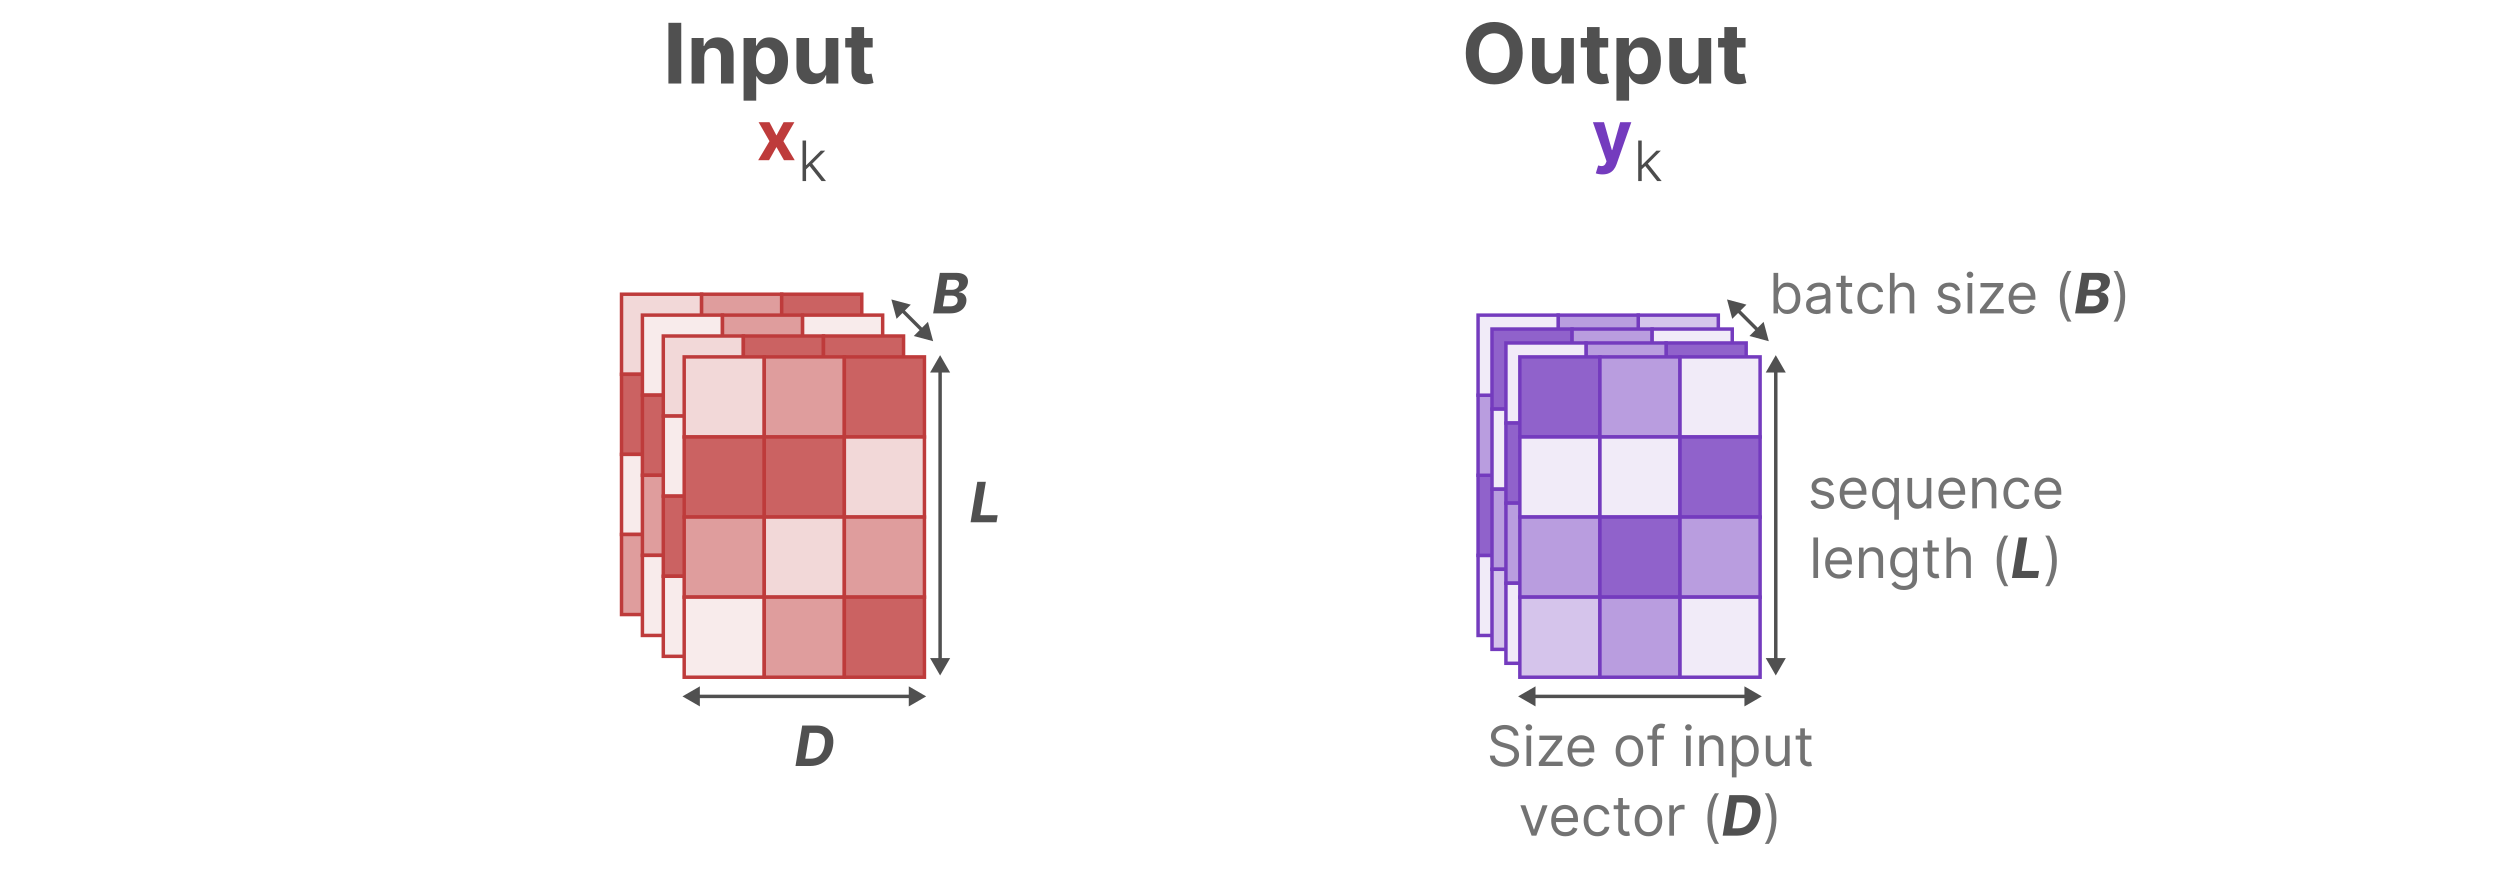 <svg width="359" height="125" viewBox="0 0 359 125" fill="none" xmlns="http://www.w3.org/2000/svg">
<rect width="359" height="125" fill="white"/>
<path d="M110.497 17.546L111.498 19.452L112.525 17.546H114.076L112.496 20.273L114.119 23H112.574L111.498 21.114L110.44 23H108.877L110.497 20.273L108.934 17.546H110.497Z" fill="#BE3B3B"/>
<path d="M115.707 24.352L115.701 23.69H115.815L117.86 21.636H118.499L116.479 23.659L116.434 23.668L115.707 24.352ZM115.246 26V20.182H115.752V26H115.246ZM117.965 26L116.193 23.759L116.556 23.409L118.613 26H117.965Z" fill="#4C4C4C"/>
<rect x="89.25" y="42.25" width="11.5" height="11.5" fill="#F2D8D8" stroke="#BE3B3B" stroke-width="0.5"/>
<rect x="100.75" y="42.25" width="11.5" height="11.5" fill="#DF9D9D" stroke="#BE3B3B" stroke-width="0.5"/>
<rect x="112.25" y="42.25" width="11.5" height="11.5" fill="#CB6262" stroke="#BE3B3B" stroke-width="0.5"/>
<rect x="89.25" y="53.75" width="11.5" height="11.5" fill="#CB6262" stroke="#BE3B3B" stroke-width="0.5"/>
<rect x="100.75" y="53.75" width="11.5" height="11.5" fill="#CB6262" stroke="#BE3B3B" stroke-width="0.5"/>
<rect x="112.25" y="53.75" width="11.5" height="11.5" fill="#F2D8D8" stroke="#BE3B3B" stroke-width="0.5"/>
<rect x="89.25" y="65.25" width="11.5" height="11.5" fill="#F8EBEB" stroke="#BE3B3B" stroke-width="0.5"/>
<rect x="100.75" y="65.25" width="11.5" height="11.5" fill="#F2D8D8" stroke="#BE3B3B" stroke-width="0.5"/>
<rect x="112.25" y="65.25" width="11.5" height="11.5" fill="#DF9D9D" stroke="#BE3B3B" stroke-width="0.5"/>
<rect x="89.25" y="76.75" width="11.5" height="11.5" fill="#DF9D9D" stroke="#BE3B3B" stroke-width="0.5"/>
<rect x="100.75" y="76.75" width="11.5" height="11.5" fill="#DF9D9D" stroke="#BE3B3B" stroke-width="0.5"/>
<rect x="112.25" y="76.75" width="11.5" height="11.5" fill="#CB6262" stroke="#BE3B3B" stroke-width="0.5"/>
<rect x="92.25" y="45.25" width="11.5" height="11.5" fill="#F8EBEB" stroke="#BE3B3B" stroke-width="0.5"/>
<rect x="103.75" y="45.25" width="11.5" height="11.5" fill="#DF9D9D" stroke="#BE3B3B" stroke-width="0.5"/>
<rect x="115.25" y="45.25" width="11.5" height="11.5" fill="#F8EBEB" stroke="#BE3B3B" stroke-width="0.5"/>
<rect x="92.25" y="56.75" width="11.5" height="11.5" fill="#CB6262" stroke="#BE3B3B" stroke-width="0.5"/>
<rect x="103.75" y="56.75" width="11.5" height="11.5" fill="#CB6262" stroke="#BE3B3B" stroke-width="0.5"/>
<rect x="115.25" y="56.75" width="11.5" height="11.5" fill="#F2D8D8" stroke="#BE3B3B" stroke-width="0.5"/>
<rect x="92.25" y="68.25" width="11.5" height="11.5" fill="#DF9D9D" stroke="#BE3B3B" stroke-width="0.5"/>
<rect x="103.75" y="68.25" width="11.5" height="11.5" fill="#F2D8D8" stroke="#BE3B3B" stroke-width="0.5"/>
<rect x="115.25" y="68.25" width="11.5" height="11.5" fill="#DF9D9D" stroke="#BE3B3B" stroke-width="0.5"/>
<rect x="92.25" y="79.75" width="11.5" height="11.5" fill="#F8EBEB" stroke="#BE3B3B" stroke-width="0.5"/>
<rect x="103.75" y="79.75" width="11.5" height="11.5" fill="#DF9D9D" stroke="#BE3B3B" stroke-width="0.5"/>
<rect x="115.25" y="79.75" width="11.5" height="11.5" fill="#CB6262" stroke="#BE3B3B" stroke-width="0.5"/>
<rect x="95.25" y="48.25" width="11.5" height="11.5" fill="#F2D8D8" stroke="#BE3B3B" stroke-width="0.5"/>
<rect x="106.75" y="48.25" width="11.5" height="11.5" fill="#CB6262" stroke="#BE3B3B" stroke-width="0.5"/>
<rect x="118.25" y="48.25" width="11.5" height="11.5" fill="#CB6262" stroke="#BE3B3B" stroke-width="0.5"/>
<rect x="95.25" y="59.75" width="11.5" height="11.5" fill="#F8EBEB" stroke="#BE3B3B" stroke-width="0.5"/>
<rect x="106.75" y="59.75" width="11.5" height="11.5" fill="#CB6262" stroke="#BE3B3B" stroke-width="0.5"/>
<rect x="118.25" y="59.75" width="11.5" height="11.5" fill="#F2D8D8" stroke="#BE3B3B" stroke-width="0.5"/>
<rect x="95.25" y="71.25" width="11.5" height="11.5" fill="#CB6262" stroke="#BE3B3B" stroke-width="0.5"/>
<rect x="106.75" y="71.25" width="11.5" height="11.5" fill="#F2D8D8" stroke="#BE3B3B" stroke-width="0.5"/>
<rect x="118.25" y="71.25" width="11.5" height="11.5" fill="#DF9D9D" stroke="#BE3B3B" stroke-width="0.5"/>
<rect x="95.25" y="82.75" width="11.5" height="11.5" fill="#F8EBEB" stroke="#BE3B3B" stroke-width="0.5"/>
<rect x="106.75" y="82.75" width="11.5" height="11.5" fill="#DF9D9D" stroke="#BE3B3B" stroke-width="0.5"/>
<rect x="118.25" y="82.75" width="11.5" height="11.5" fill="#CB6262" stroke="#BE3B3B" stroke-width="0.5"/>
<rect x="98.25" y="51.25" width="11.5" height="11.5" fill="#F2D8D8" stroke="#BE3B3B" stroke-width="0.5"/>
<rect x="109.75" y="51.25" width="11.5" height="11.5" fill="#DF9D9D" stroke="#BE3B3B" stroke-width="0.5"/>
<rect x="121.25" y="51.25" width="11.5" height="11.5" fill="#CB6262" stroke="#BE3B3B" stroke-width="0.5"/>
<rect x="98.25" y="62.75" width="11.5" height="11.5" fill="#CB6262" stroke="#BE3B3B" stroke-width="0.5"/>
<rect x="109.75" y="62.75" width="11.5" height="11.5" fill="#CB6262" stroke="#BE3B3B" stroke-width="0.5"/>
<rect x="121.25" y="62.75" width="11.5" height="11.5" fill="#F2D8D8" stroke="#BE3B3B" stroke-width="0.5"/>
<rect x="98.25" y="74.25" width="11.5" height="11.5" fill="#DF9D9D" stroke="#BE3B3B" stroke-width="0.5"/>
<rect x="109.75" y="74.25" width="11.5" height="11.5" fill="#F2D8D8" stroke="#BE3B3B" stroke-width="0.5"/>
<rect x="121.25" y="74.25" width="11.5" height="11.5" fill="#DF9D9D" stroke="#BE3B3B" stroke-width="0.5"/>
<rect x="98.25" y="85.75" width="11.5" height="11.5" fill="#F8EBEB" stroke="#BE3B3B" stroke-width="0.5"/>
<rect x="109.75" y="85.75" width="11.5" height="11.5" fill="#DF9D9D" stroke="#BE3B3B" stroke-width="0.5"/>
<rect x="121.25" y="85.75" width="11.5" height="11.5" fill="#CB6262" stroke="#BE3B3B" stroke-width="0.5"/>
<path d="M116.323 110H114.232L115.198 104.182H117.249C117.834 104.182 118.32 104.301 118.706 104.54C119.095 104.778 119.368 105.12 119.527 105.565C119.686 106.009 119.715 106.538 119.613 107.153C119.514 107.748 119.318 108.259 119.025 108.685C118.731 109.109 118.355 109.435 117.897 109.662C117.438 109.887 116.914 110 116.323 110ZM115.638 108.946H116.394C116.759 108.946 117.079 108.878 117.354 108.741C117.631 108.605 117.857 108.395 118.033 108.111C118.211 107.827 118.337 107.463 118.411 107.02C118.481 106.599 118.476 106.259 118.397 105.997C118.319 105.734 118.168 105.542 117.945 105.42C117.721 105.297 117.428 105.236 117.064 105.236H116.255L115.638 108.946Z" fill="#505050"/>
<path d="M139.373 75L140.338 69.182H141.569L140.773 73.986H143.267L143.097 75H139.373Z" fill="#505050"/>
<path d="M133.998 45L134.963 39.182H137.293C137.721 39.182 138.068 39.245 138.333 39.372C138.6 39.499 138.786 39.675 138.892 39.901C138.998 40.124 139.027 40.382 138.978 40.673C138.938 40.901 138.857 41.099 138.736 41.27C138.617 41.44 138.469 41.581 138.293 41.69C138.117 41.8 137.926 41.878 137.719 41.923L137.708 41.98C137.927 41.99 138.125 42.052 138.301 42.168C138.478 42.281 138.609 42.442 138.696 42.651C138.783 42.859 138.803 43.106 138.756 43.392C138.705 43.701 138.583 43.976 138.39 44.219C138.196 44.459 137.939 44.65 137.617 44.79C137.297 44.93 136.919 45 136.483 45H133.998ZM135.398 43.994H136.401C136.742 43.994 137.002 43.928 137.182 43.795C137.362 43.663 137.47 43.488 137.506 43.27C137.531 43.109 137.515 42.967 137.458 42.844C137.403 42.721 137.309 42.624 137.176 42.554C137.046 42.484 136.88 42.449 136.679 42.449H135.651L135.398 43.994ZM135.793 41.617H136.705C136.872 41.617 137.026 41.587 137.168 41.528C137.312 41.468 137.43 41.383 137.523 41.273C137.618 41.161 137.677 41.029 137.702 40.878C137.736 40.666 137.689 40.496 137.56 40.369C137.433 40.24 137.234 40.176 136.963 40.176H136.032L135.793 41.617Z" fill="#505050"/>
<path d="M135 51L133.557 53.5L136.443 53.5L135 51ZM135 97L136.443 94.5L133.557 94.5L135 97ZM134.75 53.25L134.75 94.75L135.25 94.75L135.25 53.25L134.75 53.25Z" fill="#505050"/>
<path d="M128 43L128.747 45.788L130.788 43.747L128 43ZM134 49L133.253 46.212L131.212 48.253L134 49ZM129.414 44.768L132.232 47.586L132.586 47.232L129.768 44.414L129.414 44.768Z" fill="#505050"/>
<path d="M98 100L100.5 101.443L100.5 98.557L98 100ZM133 100L130.5 98.557L130.5 101.443L133 100ZM100.25 100.25L130.75 100.25L130.75 99.75L100.25 99.75L100.25 100.25Z" fill="#505050"/>
<path d="M97.828 3.273V12H95.983V3.273H97.828ZM101.128 8.216V12H99.312V5.455H101.042V6.609H101.119C101.264 6.229 101.507 5.928 101.848 5.706C102.189 5.482 102.602 5.369 103.088 5.369C103.542 5.369 103.939 5.469 104.277 5.668C104.615 5.866 104.878 6.151 105.065 6.52C105.253 6.886 105.346 7.324 105.346 7.832V12H103.531V8.156C103.534 7.756 103.432 7.443 103.224 7.219C103.017 6.991 102.731 6.878 102.368 6.878C102.123 6.878 101.907 6.93 101.72 7.036C101.535 7.141 101.39 7.294 101.285 7.496C101.183 7.695 101.131 7.935 101.128 8.216ZM106.777 14.454V5.455H108.567V6.554H108.648C108.727 6.378 108.843 6.199 108.993 6.017C109.146 5.832 109.345 5.679 109.59 5.557C109.837 5.432 110.144 5.369 110.51 5.369C110.987 5.369 111.428 5.494 111.831 5.744C112.235 5.991 112.557 6.365 112.798 6.865C113.04 7.362 113.161 7.986 113.161 8.736C113.161 9.466 113.043 10.082 112.807 10.585C112.574 11.085 112.256 11.464 111.852 11.723C111.452 11.979 111.003 12.107 110.506 12.107C110.154 12.107 109.854 12.048 109.607 11.932C109.362 11.815 109.162 11.669 109.006 11.493C108.85 11.314 108.73 11.133 108.648 10.952H108.593V14.454H106.777ZM108.554 8.727C108.554 9.116 108.608 9.456 108.716 9.746C108.824 10.036 108.98 10.261 109.185 10.423C109.389 10.582 109.638 10.662 109.931 10.662C110.226 10.662 110.476 10.581 110.681 10.419C110.885 10.254 111.04 10.027 111.145 9.737C111.253 9.445 111.307 9.108 111.307 8.727C111.307 8.349 111.254 8.017 111.149 7.73C111.044 7.443 110.889 7.219 110.685 7.057C110.48 6.895 110.229 6.814 109.931 6.814C109.635 6.814 109.385 6.892 109.181 7.048C108.979 7.205 108.824 7.426 108.716 7.713C108.608 8 108.554 8.338 108.554 8.727ZM118.568 9.213V5.455H120.384V12H118.641V10.811H118.573C118.425 11.195 118.179 11.503 117.835 11.736C117.494 11.969 117.078 12.085 116.587 12.085C116.149 12.085 115.764 11.986 115.432 11.787C115.1 11.588 114.84 11.305 114.652 10.939C114.468 10.572 114.374 10.133 114.371 9.622V5.455H116.186V9.298C116.189 9.685 116.293 9.99 116.497 10.214C116.702 10.439 116.976 10.551 117.32 10.551C117.539 10.551 117.743 10.501 117.933 10.402C118.124 10.3 118.277 10.149 118.394 9.95C118.513 9.751 118.571 9.506 118.568 9.213ZM125.317 5.455V6.818H121.376V5.455H125.317ZM122.27 3.886H124.086V9.989C124.086 10.156 124.111 10.287 124.162 10.381C124.214 10.472 124.285 10.536 124.376 10.572C124.469 10.609 124.577 10.628 124.699 10.628C124.785 10.628 124.87 10.621 124.955 10.607C125.04 10.589 125.106 10.577 125.151 10.568L125.437 11.919C125.346 11.947 125.218 11.98 125.053 12.017C124.888 12.057 124.688 12.081 124.452 12.089C124.015 12.107 123.631 12.048 123.302 11.915C122.975 11.781 122.721 11.574 122.539 11.293C122.357 11.011 122.268 10.656 122.27 10.227V3.886Z" fill="#505050"/>
<path d="M230.108 25.046C229.916 25.046 229.736 25.03 229.568 24.999C229.402 24.971 229.265 24.934 229.156 24.889L229.497 23.76C229.675 23.814 229.835 23.844 229.977 23.849C230.121 23.854 230.245 23.82 230.349 23.749C230.456 23.678 230.542 23.558 230.609 23.387L230.697 23.156L228.741 17.546H230.332L231.461 21.551H231.518L232.658 17.546H234.259L232.139 23.59C232.037 23.883 231.899 24.139 231.724 24.357C231.551 24.577 231.332 24.746 231.067 24.864C230.802 24.985 230.482 25.046 230.108 25.046Z" fill="#743BBE"/>
<path d="M235.707 24.352L235.701 23.69H235.815L237.86 21.636H238.499L236.479 23.659L236.434 23.668L235.707 24.352ZM235.246 26V20.182H235.752V26H235.246ZM237.965 26L236.193 23.759L236.556 23.409L238.613 26H237.965Z" fill="#4C4C4C"/>
<rect x="246.75" y="91.25" width="11.5" height="11.5" transform="rotate(-180 246.75 91.25)" fill="#9062CB" stroke="#743BBE" stroke-width="0.5"/>
<rect x="235.25" y="91.25" width="11.5" height="11.5" transform="rotate(-180 235.25 91.25)" fill="#B99DDF" stroke="#743BBE" stroke-width="0.5"/>
<rect x="223.75" y="91.25" width="11.5" height="11.5" transform="rotate(-180 223.75 91.25)" fill="#F1EBF8" stroke="#743BBE" stroke-width="0.5"/>
<rect x="246.75" y="79.75" width="11.5" height="11.5" transform="rotate(-180 246.75 79.75)" fill="#F1EBF8" stroke="#743BBE" stroke-width="0.5"/>
<rect x="235.25" y="79.75" width="11.5" height="11.5" transform="rotate(-180 235.25 79.75)" fill="#F1EBF8" stroke="#743BBE" stroke-width="0.5"/>
<rect x="223.75" y="79.75" width="11.5" height="11.5" transform="rotate(-180 223.75 79.75)" fill="#9062CB" stroke="#743BBE" stroke-width="0.5"/>
<rect x="246.75" y="68.25" width="11.5" height="11.5" transform="rotate(-180 246.75 68.25)" fill="#B99DDF" stroke="#743BBE" stroke-width="0.5"/>
<rect x="235.25" y="68.25" width="11.5" height="11.5" transform="rotate(-180 235.25 68.25)" fill="#9062CB" stroke="#743BBE" stroke-width="0.5"/>
<rect x="223.75" y="68.25" width="11.5" height="11.5" transform="rotate(-180 223.75 68.25)" fill="#B99DDF" stroke="#743BBE" stroke-width="0.5"/>
<rect x="246.75" y="56.75" width="11.5" height="11.5" transform="rotate(-180 246.75 56.75)" fill="#D5C4EB" stroke="#743BBE" stroke-width="0.5"/>
<rect x="235.25" y="56.75" width="11.5" height="11.5" transform="rotate(-180 235.25 56.75)" fill="#B99DDF" stroke="#743BBE" stroke-width="0.5"/>
<rect x="223.75" y="56.75" width="11.5" height="11.5" transform="rotate(-180 223.75 56.75)" fill="#F1EBF8" stroke="#743BBE" stroke-width="0.5"/>
<rect x="214.25" y="47.25" width="11.5" height="11.5" fill="#9062CB" stroke="#743BBE" stroke-width="0.5"/>
<rect x="225.75" y="47.25" width="11.5" height="11.5" fill="#B99DDF" stroke="#743BBE" stroke-width="0.5"/>
<rect x="237.25" y="47.25" width="11.5" height="11.5" fill="#F1EBF8" stroke="#743BBE" stroke-width="0.5"/>
<rect x="214.25" y="58.75" width="11.5" height="11.5" fill="#F1EBF8" stroke="#743BBE" stroke-width="0.5"/>
<rect x="225.75" y="58.75" width="11.5" height="11.5" fill="#F1EBF8" stroke="#743BBE" stroke-width="0.5"/>
<rect x="237.25" y="58.75" width="11.5" height="11.5" fill="#9062CB" stroke="#743BBE" stroke-width="0.5"/>
<rect x="214.25" y="70.25" width="11.5" height="11.5" fill="#B99DDF" stroke="#743BBE" stroke-width="0.5"/>
<rect x="225.75" y="70.25" width="11.5" height="11.5" fill="#9062CB" stroke="#743BBE" stroke-width="0.5"/>
<rect x="237.25" y="70.25" width="11.5" height="11.5" fill="#B99DDF" stroke="#743BBE" stroke-width="0.5"/>
<rect x="214.25" y="81.75" width="11.5" height="11.5" fill="#D5C4EB" stroke="#743BBE" stroke-width="0.5"/>
<rect x="225.75" y="81.75" width="11.5" height="11.5" fill="#B99DDF" stroke="#743BBE" stroke-width="0.5"/>
<rect x="237.25" y="81.75" width="11.5" height="11.5" fill="#F1EBF8" stroke="#743BBE" stroke-width="0.5"/>
<rect x="-0.25" y="0.25" width="11.5" height="11.5" transform="matrix(-1 0 0 1 250.5 49)" fill="#9062CB" stroke="#743BBE" stroke-width="0.5"/>
<rect x="-0.25" y="0.25" width="11.5" height="11.5" transform="matrix(-1 0 0 1 239 49)" fill="#B99DDF" stroke="#743BBE" stroke-width="0.5"/>
<rect x="-0.25" y="0.25" width="11.5" height="11.5" transform="matrix(-1 0 0 1 227.5 49)" fill="#F1EBF8" stroke="#743BBE" stroke-width="0.5"/>
<rect x="-0.25" y="0.25" width="11.5" height="11.5" transform="matrix(-1 0 0 1 250.5 60.5)" fill="#F1EBF8" stroke="#743BBE" stroke-width="0.5"/>
<rect x="-0.25" y="0.25" width="11.5" height="11.5" transform="matrix(-1 0 0 1 239 60.5)" fill="#F1EBF8" stroke="#743BBE" stroke-width="0.5"/>
<rect x="-0.25" y="0.25" width="11.5" height="11.5" transform="matrix(-1 0 0 1 227.5 60.5)" fill="#9062CB" stroke="#743BBE" stroke-width="0.5"/>
<rect x="-0.25" y="0.25" width="11.5" height="11.5" transform="matrix(-1 0 0 1 250.5 72)" fill="#B99DDF" stroke="#743BBE" stroke-width="0.5"/>
<rect x="-0.25" y="0.25" width="11.5" height="11.5" transform="matrix(-1 0 0 1 239 72)" fill="#9062CB" stroke="#743BBE" stroke-width="0.5"/>
<rect x="-0.25" y="0.25" width="11.5" height="11.5" transform="matrix(-1 0 0 1 227.5 72)" fill="#B99DDF" stroke="#743BBE" stroke-width="0.5"/>
<rect x="-0.25" y="0.25" width="11.5" height="11.5" transform="matrix(-1 0 0 1 250.5 83.5)" fill="#D5C4EB" stroke="#743BBE" stroke-width="0.5"/>
<rect x="-0.25" y="0.25" width="11.5" height="11.5" transform="matrix(-1 0 0 1 239 83.5)" fill="#B99DDF" stroke="#743BBE" stroke-width="0.5"/>
<rect x="-0.25" y="0.25" width="11.5" height="11.5" transform="matrix(-1 0 0 1 227.5 83.5)" fill="#F1EBF8" stroke="#743BBE" stroke-width="0.5"/>
<rect x="218.25" y="51.25" width="11.5" height="11.5" fill="#9062CB" stroke="#743BBE" stroke-width="0.5"/>
<rect x="229.75" y="51.25" width="11.5" height="11.5" fill="#B99DDF" stroke="#743BBE" stroke-width="0.5"/>
<rect x="241.25" y="51.25" width="11.5" height="11.5" fill="#F1EBF8" stroke="#743BBE" stroke-width="0.5"/>
<rect x="218.25" y="62.75" width="11.5" height="11.5" fill="#F1EBF8" stroke="#743BBE" stroke-width="0.5"/>
<rect x="229.75" y="62.75" width="11.5" height="11.5" fill="#F1EBF8" stroke="#743BBE" stroke-width="0.5"/>
<rect x="241.25" y="62.75" width="11.5" height="11.5" fill="#9062CB" stroke="#743BBE" stroke-width="0.5"/>
<rect x="218.25" y="74.25" width="11.5" height="11.5" fill="#B99DDF" stroke="#743BBE" stroke-width="0.5"/>
<rect x="229.75" y="74.25" width="11.5" height="11.5" fill="#9062CB" stroke="#743BBE" stroke-width="0.5"/>
<rect x="241.25" y="74.25" width="11.5" height="11.5" fill="#B99DDF" stroke="#743BBE" stroke-width="0.5"/>
<rect x="218.25" y="85.75" width="11.5" height="11.5" fill="#D5C4EB" stroke="#743BBE" stroke-width="0.5"/>
<rect x="229.75" y="85.75" width="11.5" height="11.5" fill="#B99DDF" stroke="#743BBE" stroke-width="0.5"/>
<rect x="241.25" y="85.75" width="11.5" height="11.5" fill="#F1EBF8" stroke="#743BBE" stroke-width="0.5"/>
<path d="M217.375 105.636C217.341 105.348 217.202 105.125 216.96 104.966C216.717 104.807 216.42 104.727 216.068 104.727C215.81 104.727 215.585 104.769 215.392 104.852C215.2 104.936 215.051 105.05 214.943 105.196C214.837 105.342 214.784 105.508 214.784 105.693C214.784 105.848 214.821 105.982 214.895 106.094C214.97 106.204 215.067 106.295 215.184 106.369C215.302 106.441 215.425 106.501 215.554 106.548C215.682 106.594 215.801 106.631 215.909 106.659L216.5 106.818C216.651 106.858 216.82 106.913 217.005 106.983C217.193 107.053 217.372 107.149 217.542 107.27C217.715 107.389 217.857 107.543 217.968 107.73C218.08 107.918 218.136 108.148 218.136 108.42C218.136 108.735 218.054 109.019 217.889 109.273C217.726 109.527 217.487 109.728 217.173 109.878C216.86 110.027 216.481 110.102 216.034 110.102C215.617 110.102 215.256 110.035 214.951 109.901C214.648 109.766 214.41 109.579 214.235 109.338C214.063 109.098 213.966 108.818 213.943 108.5H214.67C214.689 108.72 214.763 108.902 214.892 109.045C215.022 109.187 215.187 109.294 215.386 109.364C215.587 109.432 215.803 109.466 216.034 109.466C216.303 109.466 216.544 109.422 216.758 109.335C216.972 109.246 217.142 109.123 217.267 108.966C217.392 108.807 217.454 108.621 217.454 108.409C217.454 108.216 217.4 108.059 217.292 107.938C217.184 107.816 217.042 107.718 216.866 107.642C216.69 107.566 216.5 107.5 216.295 107.443L215.579 107.239C215.125 107.108 214.765 106.921 214.5 106.679C214.234 106.437 214.102 106.119 214.102 105.727C214.102 105.402 214.19 105.117 214.366 104.875C214.544 104.631 214.783 104.441 215.082 104.307C215.383 104.17 215.719 104.102 216.091 104.102C216.466 104.102 216.799 104.17 217.091 104.304C217.382 104.437 217.613 104.618 217.784 104.849C217.956 105.08 218.047 105.343 218.056 105.636H217.375ZM219.203 110V105.636H219.874V110H219.203ZM219.544 104.909C219.414 104.909 219.301 104.865 219.206 104.776C219.114 104.687 219.067 104.58 219.067 104.455C219.067 104.33 219.114 104.223 219.206 104.134C219.301 104.045 219.414 104 219.544 104C219.675 104 219.787 104.045 219.88 104.134C219.974 104.223 220.022 104.33 220.022 104.455C220.022 104.58 219.974 104.687 219.88 104.776C219.787 104.865 219.675 104.909 219.544 104.909ZM220.977 110V109.489L223.454 106.307V106.261H221.056V105.636H224.318V106.17L221.909 109.33V109.375H224.397V110H220.977ZM227.135 110.091C226.714 110.091 226.351 109.998 226.047 109.812C225.743 109.625 225.51 109.364 225.345 109.028C225.182 108.691 225.1 108.299 225.1 107.852C225.1 107.405 225.182 107.011 225.345 106.67C225.51 106.328 225.739 106.061 226.032 105.869C226.328 105.676 226.672 105.58 227.066 105.58C227.294 105.58 227.518 105.617 227.74 105.693C227.961 105.769 228.163 105.892 228.345 106.062C228.527 106.231 228.672 106.455 228.779 106.733C228.887 107.011 228.941 107.354 228.941 107.761V108.045H225.578V107.466H228.26C228.26 107.22 228.21 107 228.112 106.807C228.015 106.614 227.877 106.461 227.697 106.349C227.519 106.238 227.309 106.182 227.066 106.182C226.799 106.182 226.568 106.248 226.373 106.381C226.18 106.511 226.031 106.682 225.927 106.892C225.823 107.102 225.771 107.328 225.771 107.568V107.955C225.771 108.284 225.828 108.563 225.941 108.793C226.057 109.02 226.217 109.193 226.422 109.312C226.626 109.43 226.864 109.489 227.135 109.489C227.311 109.489 227.47 109.464 227.612 109.415C227.756 109.364 227.88 109.288 227.984 109.188C228.088 109.085 228.169 108.958 228.225 108.807L228.873 108.989C228.805 109.208 228.69 109.402 228.529 109.568C228.368 109.733 228.17 109.862 227.933 109.955C227.696 110.045 227.43 110.091 227.135 110.091ZM233.984 110.091C233.59 110.091 233.244 109.997 232.947 109.81C232.652 109.622 232.421 109.36 232.254 109.023C232.089 108.686 232.007 108.292 232.007 107.841C232.007 107.386 232.089 106.99 232.254 106.651C232.421 106.312 232.652 106.048 232.947 105.861C233.244 105.673 233.59 105.58 233.984 105.58C234.378 105.58 234.723 105.673 235.018 105.861C235.315 106.048 235.547 106.312 235.711 106.651C235.878 106.99 235.961 107.386 235.961 107.841C235.961 108.292 235.878 108.686 235.711 109.023C235.547 109.36 235.315 109.622 235.018 109.81C234.723 109.997 234.378 110.091 233.984 110.091ZM233.984 109.489C234.283 109.489 234.529 109.412 234.723 109.259C234.916 109.105 235.059 108.903 235.152 108.653C235.244 108.403 235.291 108.133 235.291 107.841C235.291 107.549 235.244 107.277 235.152 107.026C235.059 106.774 234.916 106.57 234.723 106.415C234.529 106.259 234.283 106.182 233.984 106.182C233.685 106.182 233.439 106.259 233.245 106.415C233.052 106.57 232.909 106.774 232.816 107.026C232.724 107.277 232.677 107.549 232.677 107.841C232.677 108.133 232.724 108.403 232.816 108.653C232.909 108.903 233.052 109.105 233.245 109.259C233.439 109.412 233.685 109.489 233.984 109.489ZM238.928 105.636V106.205H236.576V105.636H238.928ZM237.28 110V105.034C237.28 104.784 237.339 104.576 237.456 104.409C237.574 104.242 237.726 104.117 237.914 104.034C238.101 103.951 238.299 103.909 238.507 103.909C238.672 103.909 238.807 103.922 238.911 103.949C239.015 103.975 239.093 104 239.144 104.023L238.951 104.602C238.917 104.591 238.869 104.577 238.809 104.56C238.75 104.543 238.672 104.534 238.576 104.534C238.354 104.534 238.194 104.59 238.096 104.702C237.999 104.813 237.951 104.977 237.951 105.193V110H237.28ZM242.118 110V105.636H242.788V110H242.118ZM242.458 104.909C242.328 104.909 242.215 104.865 242.12 104.776C242.028 104.687 241.981 104.58 241.981 104.455C241.981 104.33 242.028 104.223 242.12 104.134C242.215 104.045 242.328 104 242.458 104C242.589 104 242.701 104.045 242.794 104.134C242.888 104.223 242.936 104.33 242.936 104.455C242.936 104.58 242.888 104.687 242.794 104.776C242.701 104.865 242.589 104.909 242.458 104.909ZM244.686 107.375V110H244.016V105.636H244.664V106.318H244.721C244.823 106.097 244.978 105.919 245.186 105.784C245.395 105.648 245.664 105.58 245.993 105.58C246.289 105.58 246.547 105.64 246.769 105.761C246.99 105.881 247.163 106.062 247.286 106.307C247.409 106.549 247.471 106.856 247.471 107.227V110H246.8V107.273C246.8 106.93 246.711 106.663 246.533 106.472C246.355 106.278 246.111 106.182 245.8 106.182C245.586 106.182 245.395 106.228 245.226 106.321C245.06 106.414 244.928 106.549 244.831 106.727C244.735 106.905 244.686 107.121 244.686 107.375ZM248.696 111.636V105.636H249.343V106.33H249.423C249.472 106.254 249.54 106.157 249.627 106.04C249.717 105.92 249.843 105.814 250.008 105.722C250.175 105.627 250.4 105.58 250.684 105.58C251.052 105.58 251.376 105.671 251.656 105.855C251.936 106.039 252.155 106.299 252.312 106.636C252.469 106.973 252.548 107.371 252.548 107.83C252.548 108.292 252.469 108.692 252.312 109.031C252.155 109.368 251.937 109.63 251.659 109.815C251.38 109.999 251.059 110.091 250.696 110.091C250.415 110.091 250.191 110.045 250.022 109.952C249.854 109.857 249.724 109.75 249.633 109.631C249.542 109.509 249.472 109.409 249.423 109.33H249.366V111.636H248.696ZM249.355 107.818C249.355 108.148 249.403 108.438 249.5 108.69C249.596 108.94 249.737 109.136 249.923 109.278C250.109 109.419 250.336 109.489 250.605 109.489C250.885 109.489 251.119 109.415 251.306 109.267C251.496 109.117 251.638 108.917 251.733 108.665C251.829 108.411 251.877 108.129 251.877 107.818C251.877 107.511 251.83 107.235 251.735 106.989C251.643 106.741 251.502 106.545 251.312 106.401C251.125 106.255 250.889 106.182 250.605 106.182C250.332 106.182 250.103 106.251 249.917 106.389C249.732 106.526 249.592 106.717 249.497 106.963C249.402 107.207 249.355 107.492 249.355 107.818ZM256.321 108.216V105.636H256.991V110H256.321V109.261H256.275C256.173 109.483 256.014 109.671 255.798 109.827C255.582 109.98 255.309 110.057 254.98 110.057C254.707 110.057 254.465 109.997 254.252 109.878C254.04 109.757 253.874 109.575 253.752 109.332C253.631 109.088 253.571 108.78 253.571 108.409V105.636H254.241V108.364C254.241 108.682 254.33 108.936 254.508 109.125C254.688 109.314 254.917 109.409 255.196 109.409C255.362 109.409 255.532 109.366 255.704 109.281C255.878 109.196 256.024 109.065 256.142 108.889C256.261 108.713 256.321 108.489 256.321 108.216ZM260.117 105.636V106.205H257.855V105.636H260.117ZM258.515 104.591H259.185V108.75C259.185 108.939 259.212 109.081 259.267 109.176C259.324 109.269 259.396 109.331 259.483 109.364C259.572 109.394 259.666 109.409 259.765 109.409C259.838 109.409 259.899 109.405 259.946 109.398C259.994 109.388 260.032 109.381 260.06 109.375L260.196 109.977C260.151 109.994 260.087 110.011 260.006 110.028C259.925 110.047 259.821 110.057 259.696 110.057C259.507 110.057 259.321 110.016 259.14 109.935C258.96 109.853 258.81 109.729 258.691 109.562C258.573 109.396 258.515 109.186 258.515 108.932V104.591ZM222.233 115.636L220.619 120H219.937L218.324 115.636H219.051L220.255 119.114H220.301L221.505 115.636H222.233ZM224.791 120.091C224.37 120.091 224.008 119.998 223.703 119.812C223.4 119.625 223.166 119.364 223.001 119.028C222.838 118.691 222.757 118.299 222.757 117.852C222.757 117.405 222.838 117.011 223.001 116.67C223.166 116.328 223.395 116.061 223.689 115.869C223.984 115.676 224.329 115.58 224.723 115.58C224.95 115.58 225.174 115.617 225.396 115.693C225.618 115.769 225.819 115.892 226.001 116.062C226.183 116.231 226.328 116.455 226.436 116.733C226.544 117.011 226.598 117.354 226.598 117.761V118.045H223.234V117.466H225.916C225.916 117.22 225.867 117 225.768 116.807C225.672 116.614 225.533 116.461 225.353 116.349C225.175 116.238 224.965 116.182 224.723 116.182C224.456 116.182 224.225 116.248 224.029 116.381C223.836 116.511 223.688 116.682 223.583 116.892C223.479 117.102 223.427 117.328 223.427 117.568V117.955C223.427 118.284 223.484 118.563 223.598 118.793C223.713 119.02 223.873 119.193 224.078 119.312C224.282 119.43 224.52 119.489 224.791 119.489C224.967 119.489 225.126 119.464 225.268 119.415C225.412 119.364 225.536 119.288 225.64 119.188C225.744 119.085 225.825 118.958 225.882 118.807L226.529 118.989C226.461 119.208 226.347 119.402 226.186 119.568C226.025 119.733 225.826 119.862 225.589 119.955C225.352 120.045 225.086 120.091 224.791 120.091ZM229.39 120.091C228.981 120.091 228.629 119.994 228.333 119.801C228.038 119.608 227.811 119.342 227.652 119.003C227.493 118.664 227.413 118.277 227.413 117.841C227.413 117.398 227.494 117.007 227.657 116.668C227.822 116.327 228.051 116.061 228.345 115.869C228.64 115.676 228.985 115.58 229.379 115.58C229.686 115.58 229.962 115.636 230.208 115.75C230.455 115.864 230.656 116.023 230.814 116.227C230.971 116.432 231.068 116.67 231.106 116.943H230.436C230.385 116.744 230.271 116.568 230.095 116.415C229.921 116.259 229.686 116.182 229.39 116.182C229.129 116.182 228.9 116.25 228.703 116.386C228.508 116.521 228.355 116.711 228.245 116.957C228.137 117.202 228.083 117.489 228.083 117.818C228.083 118.155 228.136 118.449 228.243 118.699C228.35 118.949 228.502 119.143 228.697 119.281C228.894 119.42 229.125 119.489 229.39 119.489C229.565 119.489 229.723 119.458 229.865 119.398C230.007 119.337 230.127 119.25 230.225 119.136C230.324 119.023 230.394 118.886 230.436 118.727H231.106C231.068 118.985 230.975 119.217 230.825 119.423C230.677 119.628 230.481 119.791 230.237 119.912C229.994 120.031 229.712 120.091 229.39 120.091ZM233.984 115.636V116.205H231.723V115.636H233.984ZM232.382 114.591H233.052V118.75C233.052 118.939 233.08 119.081 233.135 119.176C233.191 119.269 233.263 119.331 233.35 119.364C233.44 119.394 233.533 119.409 233.632 119.409C233.706 119.409 233.766 119.405 233.814 119.398C233.861 119.388 233.899 119.381 233.927 119.375L234.064 119.977C234.018 119.994 233.955 120.011 233.873 120.028C233.792 120.047 233.689 120.057 233.564 120.057C233.374 120.057 233.189 120.016 233.007 119.935C232.827 119.853 232.677 119.729 232.558 119.562C232.44 119.396 232.382 119.186 232.382 118.932V114.591ZM236.718 120.091C236.324 120.091 235.979 119.997 235.681 119.81C235.386 119.622 235.155 119.36 234.988 119.023C234.824 118.686 234.741 118.292 234.741 117.841C234.741 117.386 234.824 116.99 234.988 116.651C235.155 116.312 235.386 116.048 235.681 115.861C235.979 115.673 236.324 115.58 236.718 115.58C237.112 115.58 237.457 115.673 237.752 115.861C238.05 116.048 238.281 116.312 238.446 116.651C238.612 116.99 238.696 117.386 238.696 117.841C238.696 118.292 238.612 118.686 238.446 119.023C238.281 119.36 238.05 119.622 237.752 119.81C237.457 119.997 237.112 120.091 236.718 120.091ZM236.718 119.489C237.018 119.489 237.264 119.412 237.457 119.259C237.65 119.105 237.793 118.903 237.886 118.653C237.979 118.403 238.025 118.133 238.025 117.841C238.025 117.549 237.979 117.277 237.886 117.026C237.793 116.774 237.65 116.57 237.457 116.415C237.264 116.259 237.018 116.182 236.718 116.182C236.419 116.182 236.173 116.259 235.98 116.415C235.787 116.57 235.644 116.774 235.551 117.026C235.458 117.277 235.412 117.549 235.412 117.841C235.412 118.133 235.458 118.403 235.551 118.653C235.644 118.903 235.787 119.105 235.98 119.259C236.173 119.412 236.419 119.489 236.718 119.489ZM239.719 120V115.636H240.367V116.295H240.412C240.492 116.08 240.636 115.904 240.844 115.77C241.052 115.635 241.287 115.568 241.549 115.568C241.598 115.568 241.659 115.569 241.733 115.571C241.807 115.573 241.863 115.576 241.901 115.58V116.261C241.878 116.256 241.826 116.247 241.745 116.236C241.665 116.223 241.581 116.216 241.492 116.216C241.28 116.216 241.09 116.26 240.924 116.349C240.759 116.437 240.628 116.558 240.532 116.713C240.437 116.866 240.39 117.042 240.39 117.239V120H239.719ZM245.184 117.545C245.184 116.83 245.277 116.171 245.463 115.571C245.65 114.969 245.917 114.415 246.264 113.909H246.855C246.718 114.097 246.591 114.328 246.471 114.602C246.354 114.875 246.251 115.175 246.162 115.503C246.073 115.829 246.002 116.166 245.951 116.514C245.902 116.863 245.877 117.206 245.877 117.545C245.877 117.996 245.921 118.454 246.008 118.918C246.095 119.382 246.213 119.812 246.36 120.21C246.508 120.608 246.673 120.932 246.855 121.182H246.264C245.917 120.676 245.65 120.123 245.463 119.523C245.277 118.92 245.184 118.261 245.184 117.545ZM255.096 117.545C255.096 118.261 255.002 118.92 254.815 119.523C254.629 120.123 254.363 120.676 254.017 121.182H253.426C253.562 120.994 253.689 120.763 253.806 120.489C253.926 120.216 254.03 119.917 254.119 119.591C254.208 119.263 254.277 118.925 254.326 118.577C254.377 118.226 254.403 117.883 254.403 117.545C254.403 117.095 254.359 116.637 254.272 116.173C254.185 115.709 254.068 115.278 253.92 114.881C253.772 114.483 253.608 114.159 253.426 113.909H254.017C254.363 114.415 254.629 114.969 254.815 115.571C255.002 116.171 255.096 116.83 255.096 117.545Z" fill="#505050" fill-opacity="0.8"/>
<path d="M249.463 120H247.373L248.338 114.182H250.39C250.975 114.182 251.461 114.301 251.847 114.54C252.235 114.778 252.509 115.12 252.668 115.565C252.827 116.009 252.855 116.538 252.753 117.153C252.655 117.748 252.459 118.259 252.165 118.685C251.872 119.109 251.496 119.435 251.037 119.662C250.579 119.887 250.054 120 249.463 120ZM248.779 118.946H249.534C249.9 118.946 250.22 118.878 250.495 118.741C250.771 118.605 250.998 118.395 251.174 118.111C251.352 117.827 251.478 117.463 251.551 117.02C251.622 116.599 251.617 116.259 251.537 115.997C251.46 115.734 251.309 115.542 251.086 115.42C250.862 115.297 250.569 115.236 250.205 115.236H249.395L248.779 118.946Z" fill="#505050"/>
<path d="M263.294 69.614L262.692 69.784C262.654 69.684 262.598 69.586 262.525 69.492C262.453 69.395 262.354 69.315 262.229 69.253C262.104 69.19 261.944 69.159 261.749 69.159C261.482 69.159 261.259 69.221 261.081 69.344C260.905 69.465 260.817 69.619 260.817 69.807C260.817 69.974 260.878 70.105 260.999 70.202C261.12 70.298 261.31 70.379 261.567 70.443L262.215 70.602C262.605 70.697 262.896 70.842 263.087 71.037C263.278 71.23 263.374 71.479 263.374 71.784C263.374 72.034 263.302 72.258 263.158 72.454C263.016 72.651 262.817 72.807 262.561 72.921C262.306 73.034 262.008 73.091 261.669 73.091C261.224 73.091 260.856 72.994 260.564 72.801C260.273 72.608 260.088 72.326 260.01 71.954L260.647 71.796C260.707 72.03 260.822 72.206 260.99 72.324C261.161 72.441 261.383 72.5 261.658 72.5C261.971 72.5 262.219 72.434 262.402 72.301C262.588 72.167 262.681 72.006 262.681 71.818C262.681 71.667 262.628 71.54 262.522 71.438C262.416 71.333 262.253 71.256 262.033 71.204L261.306 71.034C260.906 70.939 260.613 70.793 260.425 70.594C260.239 70.393 260.147 70.142 260.147 69.841C260.147 69.595 260.216 69.377 260.354 69.188C260.494 68.998 260.685 68.849 260.925 68.742C261.167 68.633 261.442 68.579 261.749 68.579C262.181 68.579 262.52 68.674 262.766 68.864C263.014 69.053 263.19 69.303 263.294 69.614ZM266.213 73.091C265.792 73.091 265.43 72.998 265.125 72.812C264.822 72.625 264.588 72.364 264.423 72.028C264.26 71.691 264.179 71.299 264.179 70.852C264.179 70.405 264.26 70.011 264.423 69.671C264.588 69.328 264.817 69.061 265.11 68.869C265.406 68.676 265.751 68.579 266.145 68.579C266.372 68.579 266.596 68.617 266.818 68.693C267.039 68.769 267.241 68.892 267.423 69.062C267.605 69.231 267.75 69.454 267.858 69.733C267.966 70.011 268.02 70.354 268.02 70.761V71.046H264.656V70.466H267.338C267.338 70.22 267.288 70 267.19 69.807C267.093 69.614 266.955 69.461 266.775 69.349C266.597 69.238 266.387 69.182 266.145 69.182C265.877 69.182 265.646 69.248 265.451 69.381C265.258 69.511 265.109 69.682 265.005 69.892C264.901 70.102 264.849 70.328 264.849 70.568V70.954C264.849 71.284 264.906 71.563 265.02 71.793C265.135 72.02 265.295 72.193 265.5 72.312C265.704 72.43 265.942 72.489 266.213 72.489C266.389 72.489 266.548 72.464 266.69 72.415C266.834 72.364 266.958 72.288 267.062 72.188C267.166 72.085 267.247 71.958 267.304 71.807L267.951 71.989C267.883 72.208 267.769 72.401 267.608 72.568C267.447 72.733 267.248 72.862 267.011 72.954C266.774 73.046 266.508 73.091 266.213 73.091ZM272.017 74.636V72.329H271.96C271.911 72.409 271.841 72.51 271.75 72.631C271.659 72.75 271.529 72.857 271.36 72.952C271.192 73.044 270.967 73.091 270.687 73.091C270.324 73.091 270.002 72.999 269.724 72.815C269.446 72.63 269.228 72.368 269.071 72.031C268.913 71.692 268.835 71.292 268.835 70.829C268.835 70.371 268.913 69.974 269.071 69.636C269.228 69.299 269.447 69.039 269.727 68.855C270.007 68.671 270.331 68.579 270.699 68.579C270.983 68.579 271.207 68.627 271.372 68.722C271.538 68.814 271.665 68.921 271.752 69.04C271.842 69.157 271.911 69.254 271.96 69.329H272.039V68.636H272.687V74.636H272.017ZM270.778 72.489C271.047 72.489 271.274 72.419 271.46 72.278C271.645 72.136 271.787 71.94 271.883 71.69C271.98 71.438 272.028 71.148 272.028 70.818C272.028 70.492 271.981 70.207 271.886 69.963C271.791 69.717 271.651 69.526 271.466 69.389C271.28 69.251 271.051 69.182 270.778 69.182C270.494 69.182 270.257 69.255 270.068 69.401C269.88 69.544 269.739 69.74 269.645 69.989C269.552 70.235 269.505 70.511 269.505 70.818C269.505 71.129 269.553 71.411 269.647 71.665C269.744 71.917 269.886 72.117 270.074 72.267C270.263 72.415 270.498 72.489 270.778 72.489ZM276.664 71.216V68.636H277.335V73H276.664V72.261H276.619C276.517 72.483 276.358 72.671 276.142 72.827C275.926 72.98 275.653 73.057 275.324 73.057C275.051 73.057 274.808 72.997 274.596 72.878C274.384 72.757 274.217 72.575 274.096 72.332C273.975 72.088 273.914 71.78 273.914 71.409V68.636H274.585V71.364C274.585 71.682 274.674 71.936 274.852 72.125C275.032 72.314 275.261 72.409 275.539 72.409C275.706 72.409 275.876 72.367 276.048 72.281C276.222 72.196 276.368 72.065 276.485 71.889C276.605 71.713 276.664 71.489 276.664 71.216ZM280.392 73.091C279.972 73.091 279.609 72.998 279.304 72.812C279.001 72.625 278.767 72.364 278.603 72.028C278.44 71.691 278.358 71.299 278.358 70.852C278.358 70.405 278.44 70.011 278.603 69.671C278.767 69.328 278.997 69.061 279.29 68.869C279.586 68.676 279.93 68.579 280.324 68.579C280.551 68.579 280.776 68.617 280.998 68.693C281.219 68.769 281.421 68.892 281.603 69.062C281.784 69.231 281.929 69.454 282.037 69.733C282.145 70.011 282.199 70.354 282.199 70.761V71.046H278.836V70.466H281.517C281.517 70.22 281.468 70 281.37 69.807C281.273 69.614 281.135 69.461 280.955 69.349C280.777 69.238 280.567 69.182 280.324 69.182C280.057 69.182 279.826 69.248 279.631 69.381C279.438 69.511 279.289 69.682 279.185 69.892C279.081 70.102 279.029 70.328 279.029 70.568V70.954C279.029 71.284 279.086 71.563 279.199 71.793C279.315 72.02 279.475 72.193 279.679 72.312C279.884 72.43 280.122 72.489 280.392 72.489C280.569 72.489 280.728 72.464 280.87 72.415C281.014 72.364 281.138 72.288 281.242 72.188C281.346 72.085 281.426 71.958 281.483 71.807L282.131 71.989C282.063 72.208 281.948 72.401 281.787 72.568C281.626 72.733 281.427 72.862 281.191 72.954C280.954 73.046 280.688 73.091 280.392 73.091ZM283.89 70.375V73H283.219V68.636H283.867V69.318H283.924C284.026 69.097 284.181 68.919 284.39 68.784C284.598 68.648 284.867 68.579 285.196 68.579C285.492 68.579 285.75 68.64 285.972 68.761C286.194 68.881 286.366 69.062 286.489 69.307C286.612 69.549 286.674 69.856 286.674 70.227V73H286.003V70.273C286.003 69.93 285.914 69.663 285.736 69.472C285.558 69.278 285.314 69.182 285.003 69.182C284.789 69.182 284.598 69.228 284.429 69.321C284.263 69.414 284.131 69.549 284.034 69.727C283.938 69.905 283.89 70.121 283.89 70.375ZM289.672 73.091C289.262 73.091 288.91 72.994 288.615 72.801C288.319 72.608 288.092 72.342 287.933 72.003C287.774 71.664 287.694 71.276 287.694 70.841C287.694 70.398 287.776 70.007 287.939 69.668C288.103 69.327 288.333 69.061 288.626 68.869C288.922 68.676 289.266 68.579 289.66 68.579C289.967 68.579 290.243 68.636 290.49 68.75C290.736 68.864 290.938 69.023 291.095 69.227C291.252 69.432 291.35 69.671 291.387 69.943H290.717C290.666 69.744 290.552 69.568 290.376 69.415C290.202 69.26 289.967 69.182 289.672 69.182C289.41 69.182 289.181 69.25 288.984 69.386C288.789 69.521 288.636 69.711 288.527 69.957C288.419 70.202 288.365 70.489 288.365 70.818C288.365 71.155 288.418 71.449 288.524 71.699C288.632 71.949 288.783 72.143 288.978 72.281C289.175 72.419 289.406 72.489 289.672 72.489C289.846 72.489 290.004 72.458 290.146 72.398C290.288 72.337 290.408 72.25 290.507 72.136C290.605 72.023 290.675 71.886 290.717 71.727H291.387C291.35 71.985 291.256 72.217 291.106 72.423C290.958 72.628 290.762 72.791 290.518 72.912C290.276 73.031 289.993 73.091 289.672 73.091ZM294.197 73.091C293.777 73.091 293.414 72.998 293.109 72.812C292.806 72.625 292.572 72.364 292.407 72.028C292.244 71.691 292.163 71.299 292.163 70.852C292.163 70.405 292.244 70.011 292.407 69.671C292.572 69.328 292.801 69.061 293.095 68.869C293.39 68.676 293.735 68.579 294.129 68.579C294.356 68.579 294.581 68.617 294.802 68.693C295.024 68.769 295.225 68.892 295.407 69.062C295.589 69.231 295.734 69.454 295.842 69.733C295.95 70.011 296.004 70.354 296.004 70.761V71.046H292.64V70.466H295.322C295.322 70.22 295.273 70 295.174 69.807C295.078 69.614 294.94 69.461 294.76 69.349C294.582 69.238 294.371 69.182 294.129 69.182C293.862 69.182 293.631 69.248 293.436 69.381C293.243 69.511 293.094 69.682 292.99 69.892C292.886 70.102 292.833 70.328 292.833 70.568V70.954C292.833 71.284 292.89 71.563 293.004 71.793C293.119 72.02 293.279 72.193 293.484 72.312C293.689 72.43 293.926 72.489 294.197 72.489C294.373 72.489 294.532 72.464 294.674 72.415C294.818 72.364 294.942 72.288 295.047 72.188C295.151 72.085 295.231 71.958 295.288 71.807L295.936 71.989C295.868 72.208 295.753 72.401 295.592 72.568C295.431 72.733 295.232 72.862 294.995 72.954C294.759 73.046 294.493 73.091 294.197 73.091ZM261.073 77.182V83H260.403V77.182H261.073ZM264.131 83.091C263.71 83.091 263.348 82.998 263.043 82.812C262.74 82.625 262.506 82.364 262.341 82.028C262.178 81.691 262.097 81.299 262.097 80.852C262.097 80.405 262.178 80.011 262.341 79.671C262.506 79.328 262.735 79.061 263.028 78.869C263.324 78.676 263.669 78.579 264.062 78.579C264.29 78.579 264.514 78.617 264.736 78.693C264.957 78.769 265.159 78.892 265.341 79.062C265.523 79.231 265.668 79.454 265.776 79.733C265.884 80.011 265.938 80.354 265.938 80.761V81.046H262.574V80.466H265.256C265.256 80.22 265.206 80 265.108 79.807C265.011 79.614 264.873 79.461 264.693 79.349C264.515 79.238 264.305 79.182 264.062 79.182C263.795 79.182 263.564 79.248 263.369 79.381C263.176 79.511 263.027 79.682 262.923 79.892C262.819 80.102 262.767 80.328 262.767 80.568V80.954C262.767 81.284 262.824 81.563 262.938 81.793C263.053 82.02 263.213 82.193 263.418 82.312C263.622 82.43 263.86 82.489 264.131 82.489C264.307 82.489 264.466 82.464 264.608 82.415C264.752 82.364 264.876 82.288 264.98 82.188C265.084 82.085 265.165 81.958 265.222 81.807L265.869 81.989C265.801 82.208 265.687 82.401 265.526 82.568C265.365 82.733 265.166 82.862 264.929 82.954C264.692 83.046 264.426 83.091 264.131 83.091ZM267.628 80.375V83H266.957V78.636H267.605V79.318H267.662C267.764 79.097 267.92 78.919 268.128 78.784C268.336 78.648 268.605 78.579 268.935 78.579C269.23 78.579 269.489 78.64 269.71 78.761C269.932 78.881 270.104 79.062 270.227 79.307C270.35 79.549 270.412 79.856 270.412 80.227V83H269.741V80.273C269.741 79.93 269.652 79.663 269.474 79.472C269.296 79.278 269.052 79.182 268.741 79.182C268.527 79.182 268.336 79.228 268.168 79.321C268.001 79.414 267.869 79.549 267.773 79.727C267.676 79.905 267.628 80.121 267.628 80.375ZM273.398 84.727C273.075 84.727 272.796 84.686 272.563 84.602C272.33 84.521 272.136 84.413 271.981 84.278C271.827 84.146 271.705 84.004 271.614 83.852L272.148 83.477C272.209 83.557 272.286 83.648 272.379 83.75C272.471 83.854 272.598 83.944 272.759 84.02C272.922 84.097 273.135 84.136 273.398 84.136C273.751 84.136 274.041 84.051 274.271 83.881C274.5 83.71 274.614 83.443 274.614 83.079V82.193H274.558C274.508 82.273 274.438 82.371 274.347 82.489C274.258 82.604 274.129 82.707 273.961 82.798C273.794 82.887 273.569 82.932 273.285 82.932C272.933 82.932 272.616 82.849 272.336 82.682C272.058 82.515 271.837 82.273 271.674 81.954C271.513 81.636 271.433 81.25 271.433 80.796C271.433 80.349 271.511 79.959 271.668 79.628C271.826 79.294 272.044 79.037 272.325 78.855C272.605 78.671 272.929 78.579 273.296 78.579C273.58 78.579 273.806 78.627 273.972 78.722C274.141 78.814 274.27 78.921 274.359 79.04C274.45 79.157 274.52 79.254 274.569 79.329H274.637V78.636H275.285V83.125C275.285 83.5 275.2 83.805 275.029 84.04C274.861 84.276 274.633 84.45 274.347 84.56C274.063 84.671 273.747 84.727 273.398 84.727ZM273.376 82.329C273.645 82.329 273.872 82.268 274.058 82.145C274.243 82.022 274.384 81.845 274.481 81.614C274.577 81.383 274.626 81.106 274.626 80.784C274.626 80.47 274.578 80.192 274.484 79.952C274.389 79.711 274.249 79.523 274.063 79.386C273.878 79.25 273.648 79.182 273.376 79.182C273.092 79.182 272.855 79.254 272.665 79.398C272.478 79.542 272.337 79.735 272.242 79.977C272.149 80.22 272.103 80.489 272.103 80.784C272.103 81.087 272.15 81.355 272.245 81.588C272.342 81.819 272.484 82.001 272.671 82.133C272.861 82.264 273.095 82.329 273.376 82.329ZM278.41 78.636V79.204H276.148V78.636H278.41ZM276.808 77.591H277.478V81.75C277.478 81.939 277.505 82.081 277.56 82.176C277.617 82.269 277.689 82.331 277.776 82.364C277.865 82.394 277.959 82.409 278.058 82.409C278.131 82.409 278.192 82.405 278.239 82.398C278.287 82.388 278.325 82.381 278.353 82.375L278.489 82.977C278.444 82.994 278.38 83.011 278.299 83.028C278.218 83.047 278.114 83.057 277.989 83.057C277.8 83.057 277.614 83.016 277.433 82.935C277.253 82.853 277.103 82.729 276.984 82.562C276.866 82.396 276.808 82.186 276.808 81.932V77.591ZM280.183 80.375V83H279.512V77.182H280.183V79.318H280.239C280.342 79.093 280.495 78.914 280.7 78.781C280.906 78.647 281.181 78.579 281.523 78.579C281.821 78.579 282.081 78.639 282.305 78.758C282.528 78.876 282.701 79.057 282.825 79.301C282.95 79.544 283.012 79.852 283.012 80.227V83H282.342V80.273C282.342 79.926 282.252 79.658 282.072 79.469C281.894 79.278 281.647 79.182 281.33 79.182C281.111 79.182 280.914 79.228 280.739 79.321C280.567 79.414 280.431 79.549 280.33 79.727C280.232 79.905 280.183 80.121 280.183 80.375ZM286.727 80.546C286.727 79.829 286.82 79.171 287.006 78.571C287.193 77.969 287.46 77.415 287.807 76.909H288.398C288.261 77.097 288.134 77.328 288.014 77.602C287.897 77.875 287.794 78.175 287.705 78.503C287.616 78.829 287.545 79.166 287.494 79.514C287.445 79.863 287.42 80.206 287.42 80.546C287.42 80.996 287.464 81.454 287.551 81.918C287.638 82.382 287.756 82.812 287.903 83.21C288.051 83.608 288.216 83.932 288.398 84.182H287.807C287.46 83.676 287.193 83.123 287.006 82.523C286.82 81.921 286.727 81.261 286.727 80.546ZM295.358 80.546C295.358 81.261 295.264 81.921 295.077 82.523C294.891 83.123 294.625 83.676 294.278 84.182H293.688C293.824 83.994 293.951 83.763 294.068 83.489C294.188 83.216 294.292 82.917 294.381 82.591C294.47 82.263 294.539 81.925 294.588 81.577C294.639 81.226 294.665 80.883 294.665 80.546C294.665 80.095 294.621 79.637 294.534 79.173C294.447 78.709 294.33 78.278 294.182 77.881C294.034 77.483 293.869 77.159 293.688 76.909H294.278C294.625 77.415 294.891 77.969 295.077 78.571C295.264 79.171 295.358 79.829 295.358 80.546Z" fill="#505050" fill-opacity="0.8"/>
<path d="M288.915 83L289.881 77.182H291.112L290.316 81.986H292.81L292.64 83H288.915Z" fill="#505050"/>
<path d="M254.677 45V39.182H255.348V41.33H255.404C255.454 41.254 255.522 41.157 255.609 41.04C255.698 40.92 255.825 40.814 255.99 40.722C256.156 40.627 256.382 40.58 256.666 40.58C257.033 40.58 257.357 40.671 257.637 40.855C257.918 41.039 258.136 41.299 258.294 41.636C258.451 41.974 258.529 42.371 258.529 42.83C258.529 43.292 258.451 43.692 258.294 44.031C258.136 44.368 257.919 44.63 257.64 44.815C257.362 44.999 257.041 45.091 256.677 45.091C256.397 45.091 256.172 45.044 256.004 44.952C255.835 44.857 255.706 44.75 255.615 44.631C255.524 44.51 255.454 44.409 255.404 44.33H255.325V45H254.677ZM255.336 42.818C255.336 43.148 255.385 43.438 255.481 43.69C255.578 43.94 255.719 44.136 255.904 44.278C256.09 44.419 256.317 44.489 256.586 44.489C256.867 44.489 257.1 44.415 257.288 44.267C257.477 44.117 257.619 43.917 257.714 43.665C257.811 43.411 257.859 43.129 257.859 42.818C257.859 42.511 257.812 42.235 257.717 41.989C257.624 41.74 257.483 41.544 257.294 41.401C257.106 41.255 256.87 41.182 256.586 41.182C256.314 41.182 256.084 41.251 255.899 41.389C255.713 41.526 255.573 41.717 255.478 41.963C255.384 42.207 255.336 42.492 255.336 42.818ZM260.839 45.102C260.563 45.102 260.312 45.05 260.086 44.946C259.861 44.84 259.682 44.688 259.549 44.489C259.417 44.288 259.35 44.045 259.35 43.761C259.35 43.511 259.4 43.309 259.498 43.153C259.597 42.996 259.728 42.873 259.893 42.784C260.058 42.695 260.24 42.629 260.439 42.585C260.639 42.54 260.841 42.504 261.044 42.477C261.309 42.443 261.524 42.418 261.689 42.401C261.855 42.382 261.976 42.35 262.052 42.307C262.13 42.263 262.169 42.188 262.169 42.08V42.057C262.169 41.776 262.092 41.559 261.939 41.403C261.787 41.248 261.557 41.17 261.248 41.17C260.928 41.17 260.677 41.24 260.495 41.381C260.314 41.521 260.186 41.67 260.112 41.83L259.475 41.602C259.589 41.337 259.741 41.131 259.93 40.983C260.121 40.833 260.33 40.729 260.555 40.67C260.782 40.61 261.006 40.58 261.225 40.58C261.366 40.58 261.527 40.597 261.708 40.631C261.892 40.663 262.069 40.73 262.24 40.832C262.412 40.935 262.555 41.089 262.669 41.295C262.782 41.502 262.839 41.778 262.839 42.125V45H262.169V44.409H262.135C262.089 44.504 262.013 44.605 261.907 44.713C261.801 44.821 261.66 44.913 261.484 44.989C261.308 45.064 261.093 45.102 260.839 45.102ZM260.941 44.5C261.207 44.5 261.43 44.448 261.612 44.344C261.796 44.24 261.934 44.105 262.027 43.94C262.121 43.776 262.169 43.602 262.169 43.42V42.807C262.14 42.841 262.078 42.872 261.981 42.901C261.886 42.927 261.777 42.951 261.652 42.972C261.529 42.99 261.408 43.008 261.291 43.023C261.175 43.036 261.082 43.047 261.01 43.057C260.835 43.08 260.672 43.117 260.521 43.168C260.371 43.217 260.25 43.292 260.157 43.392C260.066 43.49 260.021 43.625 260.021 43.795C260.021 44.028 260.107 44.205 260.279 44.324C260.454 44.441 260.674 44.5 260.941 44.5ZM265.961 40.636V41.205H263.699V40.636H265.961ZM264.358 39.591H265.029V43.75C265.029 43.939 265.056 44.081 265.111 44.176C265.168 44.269 265.24 44.331 265.327 44.364C265.416 44.394 265.51 44.409 265.608 44.409C265.682 44.409 265.743 44.405 265.79 44.398C265.837 44.388 265.875 44.381 265.904 44.375L266.04 44.977C265.995 44.994 265.931 45.011 265.85 45.028C265.768 45.047 265.665 45.057 265.54 45.057C265.351 45.057 265.165 45.016 264.983 44.935C264.803 44.853 264.654 44.729 264.534 44.562C264.417 44.396 264.358 44.186 264.358 43.932V39.591ZM268.695 45.091C268.286 45.091 267.934 44.994 267.638 44.801C267.343 44.608 267.115 44.342 266.956 44.003C266.797 43.664 266.718 43.276 266.718 42.841C266.718 42.398 266.799 42.007 266.962 41.668C267.127 41.327 267.356 41.061 267.65 40.869C267.945 40.676 268.29 40.58 268.684 40.58C268.99 40.58 269.267 40.636 269.513 40.75C269.759 40.864 269.961 41.023 270.118 41.227C270.275 41.432 270.373 41.67 270.411 41.943H269.74C269.689 41.744 269.576 41.568 269.4 41.415C269.225 41.26 268.99 41.182 268.695 41.182C268.434 41.182 268.204 41.25 268.007 41.386C267.812 41.521 267.66 41.711 267.55 41.957C267.442 42.202 267.388 42.489 267.388 42.818C267.388 43.155 267.441 43.449 267.547 43.699C267.655 43.949 267.807 44.143 268.002 44.281C268.199 44.419 268.43 44.489 268.695 44.489C268.869 44.489 269.027 44.458 269.169 44.398C269.311 44.337 269.432 44.25 269.53 44.136C269.629 44.023 269.699 43.886 269.74 43.727H270.411C270.373 43.985 270.279 44.217 270.13 44.423C269.982 44.628 269.786 44.791 269.542 44.912C269.299 45.031 269.017 45.091 268.695 45.091ZM272.061 42.375V45H271.391V39.182H272.061V41.318H272.118C272.221 41.093 272.374 40.914 272.578 40.781C272.785 40.647 273.06 40.58 273.402 40.58C273.7 40.58 273.96 40.639 274.184 40.758C274.407 40.876 274.58 41.057 274.703 41.301C274.828 41.544 274.891 41.852 274.891 42.227V45H274.221V42.273C274.221 41.926 274.131 41.658 273.951 41.469C273.773 41.278 273.525 41.182 273.209 41.182C272.989 41.182 272.792 41.228 272.618 41.321C272.446 41.414 272.31 41.549 272.209 41.727C272.111 41.905 272.061 42.121 272.061 42.375ZM281.458 41.614L280.856 41.784C280.818 41.684 280.762 41.586 280.689 41.492C280.617 41.395 280.518 41.315 280.393 41.253C280.268 41.19 280.108 41.159 279.913 41.159C279.646 41.159 279.423 41.221 279.245 41.344C279.069 41.465 278.981 41.619 278.981 41.807C278.981 41.974 279.042 42.105 279.163 42.202C279.284 42.298 279.474 42.379 279.731 42.443L280.379 42.602C280.769 42.697 281.06 42.842 281.251 43.037C281.442 43.23 281.538 43.479 281.538 43.784C281.538 44.034 281.466 44.258 281.322 44.455C281.18 44.651 280.981 44.807 280.725 44.92C280.47 45.034 280.172 45.091 279.833 45.091C279.388 45.091 279.02 44.994 278.728 44.801C278.437 44.608 278.252 44.326 278.174 43.955L278.811 43.795C278.871 44.03 278.986 44.206 279.154 44.324C279.325 44.441 279.547 44.5 279.822 44.5C280.135 44.5 280.383 44.434 280.566 44.301C280.752 44.167 280.845 44.006 280.845 43.818C280.845 43.667 280.792 43.54 280.686 43.438C280.58 43.333 280.417 43.256 280.197 43.205L279.47 43.034C279.07 42.939 278.777 42.793 278.589 42.594C278.404 42.393 278.311 42.142 278.311 41.841C278.311 41.595 278.38 41.377 278.518 41.188C278.658 40.998 278.849 40.849 279.089 40.742C279.332 40.633 279.606 40.58 279.913 40.58C280.345 40.58 280.684 40.674 280.93 40.864C281.178 41.053 281.354 41.303 281.458 41.614ZM282.547 45V40.636H283.218V45H282.547ZM282.888 39.909C282.757 39.909 282.645 39.865 282.55 39.776C282.457 39.687 282.411 39.58 282.411 39.455C282.411 39.33 282.457 39.222 282.55 39.133C282.645 39.044 282.757 39 282.888 39C283.019 39 283.131 39.044 283.223 39.133C283.318 39.222 283.365 39.33 283.365 39.455C283.365 39.58 283.318 39.687 283.223 39.776C283.131 39.865 283.019 39.909 282.888 39.909ZM284.321 45V44.489L286.798 41.307V41.261H284.4V40.636H287.662V41.17L285.252 44.33V44.375H287.741V45H284.321ZM290.478 45.091C290.058 45.091 289.695 44.998 289.39 44.812C289.087 44.625 288.853 44.364 288.689 44.028C288.526 43.691 288.444 43.299 288.444 42.852C288.444 42.405 288.526 42.011 288.689 41.67C288.853 41.328 289.083 41.061 289.376 40.869C289.672 40.676 290.016 40.58 290.41 40.58C290.637 40.58 290.862 40.617 291.083 40.693C291.305 40.769 291.507 40.892 291.689 41.062C291.87 41.231 292.015 41.455 292.123 41.733C292.231 42.011 292.285 42.354 292.285 42.761V43.045H288.922V42.466H291.603C291.603 42.22 291.554 42 291.456 41.807C291.359 41.614 291.221 41.461 291.041 41.349C290.863 41.238 290.653 41.182 290.41 41.182C290.143 41.182 289.912 41.248 289.717 41.381C289.524 41.511 289.375 41.682 289.271 41.892C289.167 42.102 289.115 42.328 289.115 42.568V42.955C289.115 43.284 289.172 43.563 289.285 43.793C289.401 44.02 289.561 44.193 289.765 44.312C289.97 44.43 290.208 44.489 290.478 44.489C290.654 44.489 290.814 44.464 290.956 44.415C291.1 44.364 291.224 44.288 291.328 44.188C291.432 44.085 291.512 43.958 291.569 43.807L292.217 43.989C292.149 44.208 292.034 44.401 291.873 44.568C291.712 44.733 291.513 44.862 291.277 44.955C291.04 45.045 290.774 45.091 290.478 45.091ZM295.794 42.545C295.794 41.83 295.886 41.171 296.072 40.571C296.26 39.969 296.527 39.415 296.873 38.909H297.464C297.328 39.097 297.2 39.328 297.081 39.602C296.963 39.875 296.86 40.175 296.771 40.503C296.682 40.829 296.612 41.166 296.561 41.514C296.511 41.863 296.487 42.206 296.487 42.545C296.487 42.996 296.53 43.454 296.618 43.918C296.705 44.382 296.822 44.812 296.97 45.21C297.118 45.608 297.282 45.932 297.464 46.182H296.873C296.527 45.676 296.26 45.123 296.072 44.523C295.886 43.92 295.794 43.261 295.794 42.545ZM305.174 42.545C305.174 43.261 305.081 43.92 304.893 44.523C304.708 45.123 304.441 45.676 304.095 46.182H303.504C303.64 45.994 303.767 45.763 303.885 45.489C304.004 45.216 304.108 44.917 304.197 44.591C304.286 44.263 304.355 43.925 304.404 43.577C304.456 43.226 304.481 42.883 304.481 42.545C304.481 42.095 304.438 41.637 304.35 41.173C304.263 40.709 304.146 40.278 303.998 39.881C303.85 39.483 303.686 39.159 303.504 38.909H304.095C304.441 39.415 304.708 39.969 304.893 40.571C305.081 41.171 305.174 41.83 305.174 42.545Z" fill="#505050" fill-opacity="0.8"/>
<path d="M297.982 45L298.948 39.182H301.277C301.705 39.182 302.052 39.245 302.317 39.372C302.584 39.499 302.771 39.675 302.877 39.901C302.983 40.124 303.011 40.382 302.962 40.673C302.922 40.901 302.842 41.099 302.721 41.27C302.601 41.44 302.453 41.581 302.277 41.69C302.101 41.8 301.91 41.878 301.703 41.923L301.692 41.98C301.912 41.99 302.11 42.052 302.286 42.168C302.462 42.281 302.594 42.442 302.681 42.651C302.768 42.859 302.788 43.106 302.74 43.392C302.689 43.701 302.567 43.976 302.374 44.219C302.181 44.459 301.923 44.65 301.601 44.79C301.281 44.93 300.903 45 300.468 45H297.982ZM299.382 43.994H300.385C300.726 43.994 300.987 43.928 301.167 43.795C301.346 43.663 301.454 43.488 301.49 43.27C301.515 43.109 301.499 42.967 301.442 42.844C301.387 42.721 301.293 42.624 301.161 42.554C301.03 42.484 300.864 42.449 300.664 42.449H299.635L299.382 43.994ZM299.777 41.617H300.689C300.856 41.617 301.01 41.587 301.152 41.528C301.296 41.468 301.415 41.383 301.507 41.273C301.602 41.161 301.662 41.029 301.686 40.878C301.721 40.666 301.673 40.496 301.544 40.369C301.417 40.24 301.219 40.176 300.948 40.176H300.016L299.777 41.617Z" fill="#505050"/>
<path d="M255 51L253.557 53.5L256.443 53.5L255 51ZM255 97L256.443 94.5L253.557 94.5L255 97ZM254.75 53.25L254.75 94.75L255.25 94.75L255.25 53.25L254.75 53.25Z" fill="#505050"/>
<path d="M248 43L248.747 45.788L250.788 43.747L248 43ZM254 49L253.253 46.212L251.212 48.253L254 49ZM249.414 44.768L252.232 47.586L252.586 47.232L249.768 44.414L249.414 44.768Z" fill="#505050"/>
<path d="M218 100L220.5 101.443L220.5 98.557L218 100ZM253 100L250.5 98.557L250.5 101.443L253 100ZM220.25 100.25L250.75 100.25L250.75 99.75L220.25 99.75L220.25 100.25Z" fill="#505050"/>
<path d="M218.659 7.636C218.659 8.588 218.479 9.398 218.118 10.065C217.76 10.733 217.271 11.243 216.652 11.595C216.036 11.945 215.343 12.119 214.573 12.119C213.797 12.119 213.101 11.943 212.485 11.591C211.868 11.239 211.381 10.729 211.023 10.061C210.665 9.393 210.486 8.585 210.486 7.636C210.486 6.685 210.665 5.875 211.023 5.207C211.381 4.54 211.868 4.031 212.485 3.682C213.101 3.33 213.797 3.153 214.573 3.153C215.343 3.153 216.036 3.33 216.652 3.682C217.271 4.031 217.76 4.54 218.118 5.207C218.479 5.875 218.659 6.685 218.659 7.636ZM216.789 7.636C216.789 7.02 216.696 6.5 216.512 6.077C216.33 5.653 216.073 5.332 215.74 5.114C215.408 4.895 215.019 4.786 214.573 4.786C214.127 4.786 213.737 4.895 213.405 5.114C213.073 5.332 212.814 5.653 212.629 6.077C212.448 6.5 212.357 7.02 212.357 7.636C212.357 8.253 212.448 8.773 212.629 9.196C212.814 9.619 213.073 9.94 213.405 10.159C213.737 10.378 214.127 10.487 214.573 10.487C215.019 10.487 215.408 10.378 215.74 10.159C216.073 9.94 216.33 9.619 216.512 9.196C216.696 8.773 216.789 8.253 216.789 7.636ZM224.189 9.213V5.455H226.005V12H224.262V10.811H224.194C224.046 11.195 223.8 11.503 223.456 11.736C223.116 11.969 222.699 12.085 222.208 12.085C221.77 12.085 221.385 11.986 221.053 11.787C220.721 11.588 220.461 11.305 220.273 10.939C220.089 10.572 219.995 10.133 219.992 9.622V5.455H221.807V9.298C221.81 9.685 221.914 9.99 222.118 10.214C222.323 10.439 222.597 10.551 222.941 10.551C223.16 10.551 223.364 10.501 223.555 10.402C223.745 10.3 223.898 10.149 224.015 9.95C224.134 9.751 224.192 9.506 224.189 9.213ZM230.938 5.455V6.818H226.997V5.455H230.938ZM227.892 3.886H229.707V9.989C229.707 10.156 229.732 10.287 229.784 10.381C229.835 10.472 229.906 10.536 229.997 10.572C230.09 10.609 230.198 10.628 230.32 10.628C230.406 10.628 230.491 10.621 230.576 10.607C230.661 10.589 230.727 10.577 230.772 10.568L231.058 11.919C230.967 11.947 230.839 11.98 230.674 12.017C230.509 12.057 230.309 12.081 230.073 12.089C229.636 12.107 229.252 12.048 228.923 11.915C228.596 11.781 228.342 11.574 228.16 11.293C227.978 11.011 227.889 10.656 227.892 10.227V3.886ZM232.121 14.454V5.455H233.911V6.554H233.992C234.071 6.378 234.186 6.199 234.337 6.017C234.49 5.832 234.689 5.679 234.933 5.557C235.181 5.432 235.487 5.369 235.854 5.369C236.331 5.369 236.771 5.494 237.175 5.744C237.578 5.991 237.901 6.365 238.142 6.865C238.384 7.362 238.504 7.986 238.504 8.736C238.504 9.466 238.387 10.082 238.151 10.585C237.918 11.085 237.6 11.464 237.196 11.723C236.796 11.979 236.347 12.107 235.85 12.107C235.497 12.107 235.198 12.048 234.95 11.932C234.706 11.815 234.506 11.669 234.35 11.493C234.193 11.314 234.074 11.133 233.992 10.952H233.936V14.454H232.121ZM233.898 8.727C233.898 9.116 233.952 9.456 234.06 9.746C234.168 10.036 234.324 10.261 234.529 10.423C234.733 10.582 234.982 10.662 235.274 10.662C235.57 10.662 235.82 10.581 236.024 10.419C236.229 10.254 236.384 10.027 236.489 9.737C236.597 9.445 236.651 9.108 236.651 8.727C236.651 8.349 236.598 8.017 236.493 7.73C236.388 7.443 236.233 7.219 236.029 7.057C235.824 6.895 235.573 6.814 235.274 6.814C234.979 6.814 234.729 6.892 234.524 7.048C234.323 7.205 234.168 7.426 234.06 7.713C233.952 8 233.898 8.338 233.898 8.727ZM243.912 9.213V5.455H245.727V12H243.985V10.811H243.916C243.769 11.195 243.523 11.503 243.179 11.736C242.838 11.969 242.422 12.085 241.931 12.085C241.493 12.085 241.108 11.986 240.776 11.787C240.443 11.588 240.183 11.305 239.996 10.939C239.811 10.572 239.718 10.133 239.715 9.622V5.455H241.53V9.298C241.533 9.685 241.637 9.99 241.841 10.214C242.046 10.439 242.32 10.551 242.664 10.551C242.882 10.551 243.087 10.501 243.277 10.402C243.468 10.3 243.621 10.149 243.737 9.95C243.857 9.751 243.915 9.506 243.912 9.213ZM250.661 5.455V6.818H246.719V5.455H250.661ZM247.614 3.886H249.43V9.989C249.43 10.156 249.455 10.287 249.506 10.381C249.557 10.472 249.628 10.536 249.719 10.572C249.813 10.609 249.921 10.628 250.043 10.628C250.128 10.628 250.214 10.621 250.299 10.607C250.384 10.589 250.449 10.577 250.495 10.568L250.78 11.919C250.689 11.947 250.562 11.98 250.397 12.017C250.232 12.057 250.032 12.081 249.796 12.089C249.358 12.107 248.975 12.048 248.645 11.915C248.319 11.781 248.064 11.574 247.883 11.293C247.701 11.011 247.611 10.656 247.614 10.227V3.886Z" fill="#505050"/>
</svg>
